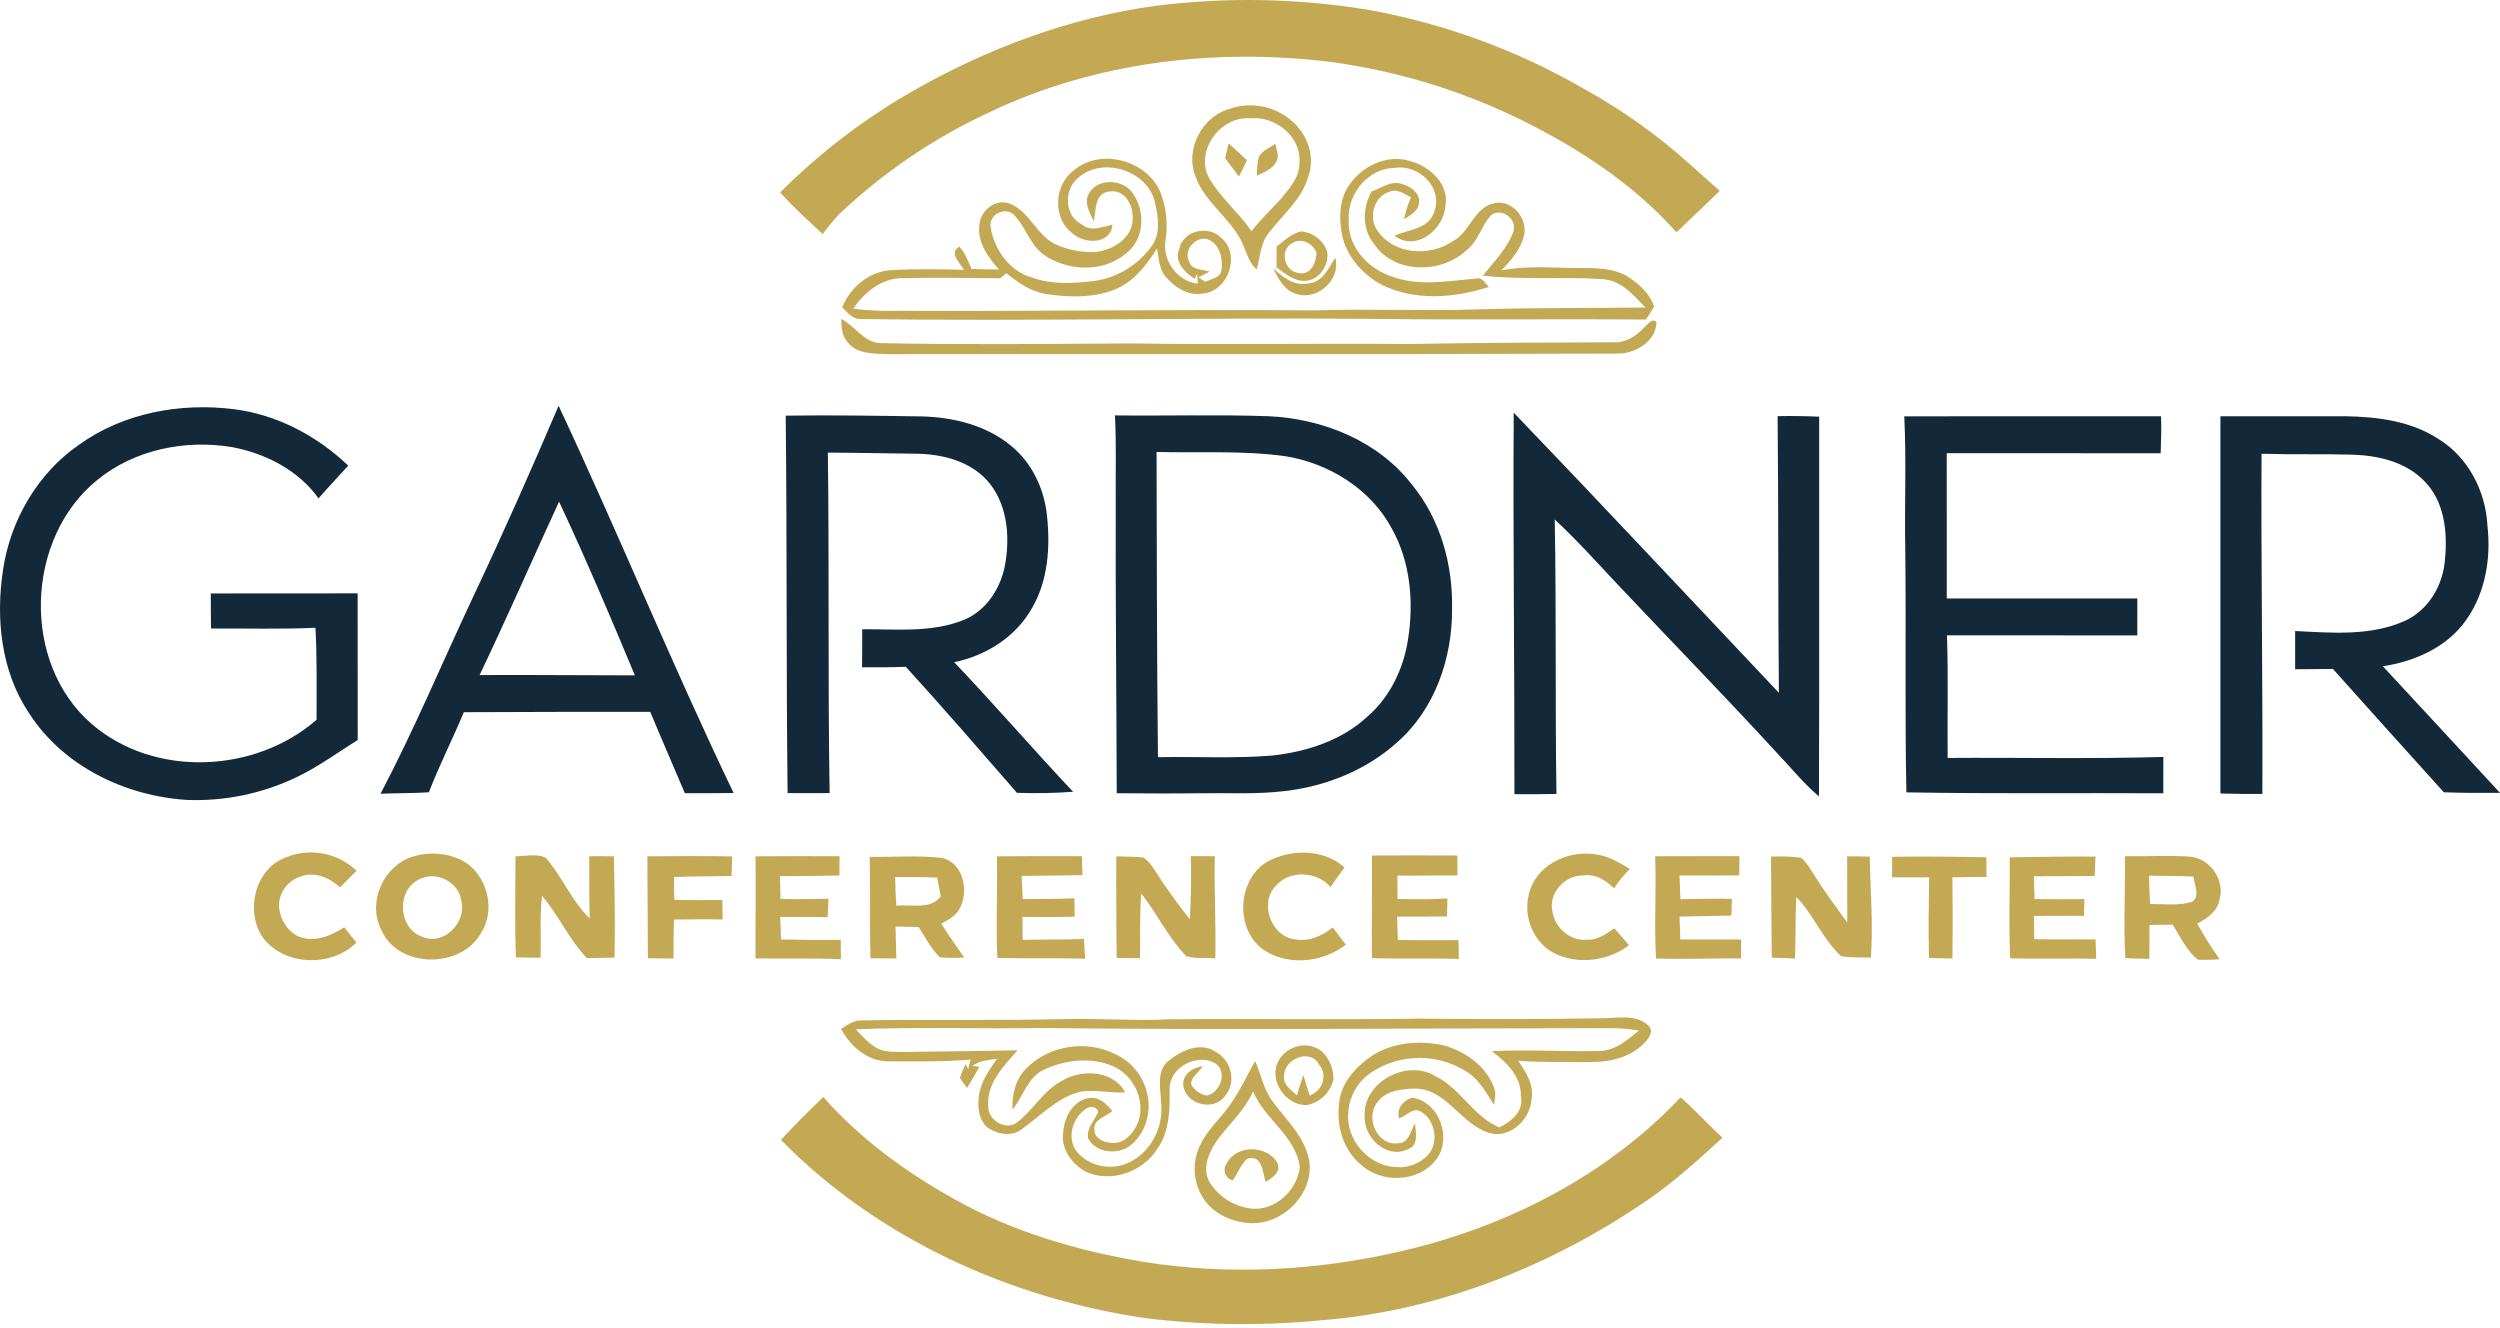 <svg xmlns="http://www.w3.org/2000/svg" width="258" height="137" viewBox="0 0 258 137" fill="none"><path d="M119.219 0.605C126.527 -0.321 133.93 -0.183 141.199 1.014C149.016 2.42 156.531 5.168 163.411 9.137C167.341 11.301 171.012 13.907 174.35 16.906C175.393 17.834 176.426 18.773 177.476 19.695C176.01 21.147 174.492 22.544 173.009 23.978C169.003 19.47 163.968 16.005 158.653 13.222C152.027 9.721 144.837 7.412 137.411 6.403C125.467 4.916 112.985 6.382 102.066 11.604C96.37 14.248 91.141 17.8 86.583 22.121C85.984 22.765 85.424 23.444 84.906 24.155C83.395 22.769 81.891 21.376 80.502 19.868C84.55 15.816 89.116 12.317 94.082 9.462C101.827 5.016 110.351 1.832 119.219 0.605Z" fill="#C4A954"></path><path d="M126.714 11.292C127.864 10.857 129.114 10.756 130.319 11C131.524 11.244 132.636 11.823 133.527 12.671C134.989 14.043 135.73 16.247 135.024 18.181C134.369 20.599 132.321 22.183 130.886 24.113C130.041 25.163 130.072 26.57 129.687 27.804C128.71 26.948 128.561 25.596 127.923 24.533C126.624 22.28 124.299 20.735 123.384 18.24C122.278 15.54 123.949 12.158 126.714 11.292ZM124.749 18.323C125.924 20.381 127.816 21.913 129.164 23.857C130.061 22.675 131.139 21.66 132.144 20.575C133.041 19.48 134.129 18.319 134.105 16.805C134.327 14.133 131.628 11.961 129.074 12.21C126.007 11.93 123.318 15.495 124.749 18.323Z" fill="#C4A954"></path><path d="M126.43 16.33C126.541 15.814 126.665 15.305 126.797 14.799C127.435 15.371 128.065 15.956 128.689 16.545C128.426 17.107 128.152 17.668 127.864 18.222C127.379 17.595 126.911 16.958 126.43 16.33Z" fill="#C4A954"></path><path d="M129.901 16.22C130.244 15.533 131.02 15.249 131.623 14.844C131.72 15.443 132.056 16.105 131.71 16.691C131.318 17.474 130.442 17.779 129.707 18.132C129.71 17.49 129.775 16.849 129.901 16.22Z" fill="#C4A954"></path><path d="M110.819 17.575C113.654 15.166 118.592 16.611 119.843 20.066C120.388 21.586 120.539 23.219 120.28 24.813C119.947 26.886 121.499 29.041 123.613 29.276C123.599 29.02 123.568 28.507 123.551 28.251L123.28 28.77C122.282 28.126 121.125 27.014 121.704 25.704C122.074 23.725 124.84 23.188 126.118 24.623C128.021 26.324 126.766 29.976 124.268 30.274C122.657 30.624 121.16 29.637 120.196 28.434C119.597 27.637 119.593 26.591 119.403 25.655C118.28 27.426 116.911 29.207 114.87 29.945C112.663 30.756 110.227 30.704 107.936 30.333C106.374 30.112 105.067 29.159 103.865 28.202L103.224 28.719C99.824 28.677 96.425 28.639 93.026 28.705C90.926 28.753 89.19 30.202 88.046 31.858C89.484 32.039 90.933 32.114 92.381 32.08C106.817 32.142 121.253 31.913 135.689 32.031C141.338 31.844 146.989 32.114 152.641 31.924C158.362 31.744 164.083 31.806 169.804 31.737C168.623 30.482 167.344 29.006 165.518 28.816C161.363 28.521 157.17 28.916 153.026 28.445C154.138 27.048 155.462 25.738 156.127 24.054C156.73 22.755 155.036 21.313 153.875 22.211C152.859 23.306 152.554 24.935 151.31 25.856C148.736 28.254 143.885 28.285 141.826 25.205C140.551 23.677 140.603 21.445 141.539 19.765C142.537 19.415 143.548 18.607 144.654 18.985C145.541 19.213 146.608 19.931 146.435 20.981C146.362 21.83 145.489 22.211 144.889 22.644C145.048 21.86 145.292 21.095 145.617 20.364C144.948 20.024 144.231 19.463 143.441 19.771C141.771 20.236 141.182 22.471 142.169 23.819C143.853 26.3 147.575 26.511 149.931 24.89C151.678 23.978 152.069 21.532 154.076 21.002C155.874 20.492 157.555 22.322 157.319 24.065C157.073 25.61 155.975 26.82 154.935 27.911C157.489 27.388 160.098 27.648 162.683 27.651C164.523 27.679 166.54 27.575 168.141 28.646C169.229 29.38 170.279 30.347 170.702 31.622C170.456 32.097 170.147 32.53 169.86 32.981C160.313 32.887 150.766 33.036 141.216 32.904C123.776 32.766 106.329 33.161 88.888 32.929C88.015 32.984 87.46 32.27 86.92 31.716C87.755 29.623 89.713 27.998 92.003 27.877C94.488 27.738 96.986 27.783 99.474 27.842C99.072 27.093 97.891 26.165 98.993 25.451C99.613 26.099 99.911 26.955 100.261 27.759C101.2 27.79 102.139 27.8 103.082 27.818C101.952 26.522 100.788 24.928 101.086 23.108C101.224 21.698 102.728 20.513 104.128 20.988C106.301 21.774 106.99 24.429 109.118 25.295C110.377 25.83 111.74 26.074 113.107 26.009C114.746 25.773 116.568 24.786 116.859 23.004C117.116 21.566 116.284 19.512 114.527 19.761C112.94 19.886 113.127 21.691 112.878 22.835C112.486 21.982 111.863 21.015 112.327 20.066C113.072 18.503 115.421 18.434 116.582 19.557C118.235 21.355 118.249 24.553 116.26 26.116C113.834 28.213 110.071 28.008 107.562 26.179C106.249 25.118 105.812 23.372 104.655 22.187C103.75 21.293 102.07 22.117 102.226 23.368C102.558 25.711 104.204 28.046 106.578 28.667C108.598 29.387 110.785 29.252 112.878 29.003C114.049 28.843 115.176 28.449 116.192 27.844C117.208 27.239 118.091 26.436 118.789 25.482C119.815 24.189 119.538 22.395 119.195 20.904C118.457 17.575 113.748 16.088 111.235 18.378C109.77 19.612 109.835 22.287 111.655 23.164C112.583 23.971 113.782 23.399 114.811 23.178C114.614 25.267 111.953 25.191 110.709 24.11C108.595 22.571 108.758 19.085 110.819 17.575ZM122.712 26.965C122.948 27.928 124.102 27.766 124.84 28.029C124.552 28.178 123.977 28.473 123.689 28.622C123.918 28.774 124.15 28.93 124.389 29.082C124.985 28.753 125.969 28.705 126.056 27.856C126.219 26.775 125.917 25.343 124.867 24.796C123.648 24.099 122.036 25.735 122.712 26.965Z" fill="#C4A954"></path><path d="M139.143 19.231C140.466 17.166 143.159 15.838 145.581 16.639C147.591 17.176 149.601 19.033 149.164 21.293C148.998 23.694 146.122 26.009 143.904 24.332C145.335 23.663 147.435 23.67 148.003 21.878C148.97 19.407 146.444 16.951 143.998 17.321C141.215 17.328 139.028 20.003 139.188 22.703C139.046 25.44 141.177 27.766 143.682 28.549C146.472 29.581 149.459 28.985 152.324 28.75C152.976 28.573 153.263 29.228 153.645 29.616C150.048 30.777 145.948 31.092 142.487 29.339C140.425 28.181 138.696 26.151 138.425 23.742C138.176 22.214 138.287 20.561 139.143 19.231Z" fill="#C4A954"></path><path d="M131.749 25.447C132.526 24.834 133.281 24.103 134.275 23.878C134.86 23.929 135.419 24.142 135.889 24.493C136.359 24.845 136.722 25.32 136.937 25.867C137.269 27.294 136.133 28.975 134.615 28.989C133.475 29.013 132.605 28.188 131.729 27.589C131.729 26.875 131.735 26.161 131.749 25.447ZM133.333 25.111C132.009 25.839 132.557 28.046 134.026 28.171C135.215 28.462 135.845 27.107 135.859 26.127C135.561 25.108 134.244 24.481 133.333 25.111Z" fill="#C4A954"></path><path d="M137.795 26.587C138.418 28.788 136.058 30.967 133.92 30.378C132.6 30.087 131.918 28.777 131.377 27.672C132.351 28.59 133.553 29.557 134.998 29.252C136.481 29.162 137.119 27.675 137.795 26.587Z" fill="#C4A954"></path><path d="M86.812 32.904C88.247 33.639 89.165 35.382 90.912 35.413C99.481 35.583 108.058 35.493 116.627 35.441C126.212 35.59 135.797 35.417 145.381 35.503C152.423 35.372 159.464 35.344 166.505 35.323C167.756 35.403 168.851 34.706 169.652 33.812C170.043 33.535 170.404 32.797 170.948 33.209C170.944 35.233 168.734 36.529 166.89 36.488C141.812 36.585 116.735 36.529 91.653 36.55C90.195 36.481 88.355 36.574 87.412 35.23C86.844 34.589 86.854 33.702 86.812 32.904Z" fill="#C4A954"></path><path d="M8.148 45.903C12.715 42.611 18.602 41.536 24.126 42.226C28.579 42.784 32.709 44.974 35.939 48.054C34.917 49.181 33.867 50.279 32.876 51.433C30.786 48.515 27.383 46.779 23.911 46.135C19.101 45.345 13.876 46.401 10.054 49.52C2.593 55.543 2.157 68.43 9.482 74.73C15.938 80.291 26.34 79.803 32.671 74.279C32.657 71.115 32.734 67.948 32.553 64.788C28.963 64.951 25.37 64.836 21.78 64.868C21.756 63.658 21.752 62.449 21.752 61.243C26.805 61.233 31.857 61.25 36.909 61.233C36.92 66.278 36.913 71.323 36.916 76.369C34.844 77.658 32.869 79.12 30.661 80.177C27.116 81.893 23.203 82.708 19.268 82.551C12.906 82.145 6.509 79.065 2.999 73.603C0.095 69.275 -0.463 63.79 0.323 58.741C1.093 53.654 3.893 48.841 8.148 45.903Z" fill="#132939"></path><path d="M57.649 41.876C63.855 55.113 69.382 68.662 75.71 81.84C74.032 81.868 72.355 81.854 70.678 81.858C69.493 79.061 68.273 76.275 67.109 73.468C60.695 73.458 54.282 73.468 47.87 73.499C46.709 76.275 45.341 78.961 44.259 81.767C42.596 81.868 40.933 81.844 39.27 81.916C42.749 75.298 45.635 68.388 48.813 61.621C51.897 55.103 54.818 48.508 57.649 41.876ZM49.495 69.667C54.835 69.636 60.179 69.698 65.519 69.698C63.013 63.679 60.463 57.674 57.694 51.769C54.95 57.729 52.323 63.745 49.495 69.667Z" fill="#132939"></path><path d="M81.084 42.895C85.772 42.829 90.457 42.902 95.146 42.974C98.41 43.061 101.796 43.889 104.353 46.017C106.519 47.777 107.773 50.48 108.05 53.228C108.397 56.461 108.168 59.93 106.481 62.788C104.824 65.73 101.737 67.678 98.469 68.336C102.645 72.72 106.591 77.308 110.743 81.712C108.816 81.852 106.883 81.888 104.952 81.819C101.158 77.46 97.374 73.091 93.483 68.814C91.975 68.877 90.468 68.866 88.96 68.859C88.985 67.553 88.985 66.247 88.978 64.94C92.457 64.913 96.092 65.322 99.401 64.001C101.837 63.041 103.376 60.574 103.76 58.058C104.245 55.148 103.902 51.828 101.851 49.558C100.056 47.604 97.322 46.887 94.751 46.828C91.646 46.8 88.541 46.717 85.436 46.713C85.589 58.422 85.426 70.138 85.617 81.847C84.168 81.844 82.723 81.864 81.281 81.847C81.126 68.863 81.233 55.879 81.084 42.895Z" fill="#132939"></path><path d="M115.064 42.87C120.321 42.929 125.588 42.773 130.845 42.95C136.479 43.189 142.242 45.487 145.742 50.05C148.667 53.63 149.956 58.322 149.852 62.899C149.872 67.959 148.067 73.205 144.193 76.601C140.991 79.494 136.795 81.165 132.533 81.643C129.67 81.989 126.784 81.819 123.911 81.864C121.021 81.899 118.135 81.885 115.245 81.861C115.224 71.836 115.11 61.808 115.144 51.783C115.116 48.81 115.217 45.837 115.064 42.87ZM119.358 46.641C119.375 57.14 119.393 67.64 119.5 78.139C123.402 78.07 127.314 78.288 131.209 77.98C134.806 77.599 138.475 76.431 141.157 73.915C143.455 71.912 144.838 69.015 145.302 66.028C145.915 62.168 145.576 58.02 143.642 54.562C141.459 50.456 137.114 47.781 132.585 47.07C128.201 46.474 123.766 46.758 119.358 46.641Z" fill="#132939"></path><path d="M156.216 42.586C165.405 52.157 174.464 61.853 183.581 71.496C183.487 61.978 183.549 52.462 183.449 42.947C184.877 42.912 186.308 42.94 187.739 43.002C187.725 56.066 187.766 69.13 187.718 82.19C186.037 80.763 184.662 79.033 183.144 77.446C177.835 71.673 172.353 66.056 166.972 60.352C164.83 58.072 162.741 55.74 160.447 53.613C160.627 63.052 160.478 72.495 160.627 81.934C159.179 81.958 157.734 81.979 156.289 81.958C156.309 68.835 156.133 55.709 156.216 42.586Z" fill="#132939"></path><path d="M196.52 42.964C205.352 42.95 214.182 42.968 223.015 42.957C223.073 44.232 223.025 45.504 222.98 46.779C215.62 46.762 208.26 46.779 200.903 46.772C200.913 51.766 200.903 56.763 200.906 61.759H220.572V65.571C214.022 65.568 207.474 65.567 200.927 65.568C201.073 69.785 200.955 74.002 200.997 78.219C208.416 78.167 215.838 78.334 223.257 78.115C223.257 79.366 223.256 80.617 223.254 81.868C214.417 81.82 205.578 81.93 196.741 81.771C196.568 73.396 196.724 65.013 196.623 56.638C196.537 52.081 196.748 47.517 196.52 42.964Z" fill="#132939"></path><path d="M229.148 42.961C233.452 42.961 237.757 42.959 242.063 42.957C245.362 43.013 248.814 43.453 251.638 45.296C254.704 47.171 256.531 50.688 256.7 54.233C257.123 57.819 256.402 61.68 254.091 64.535C252.074 66.995 248.994 68.288 245.91 68.759C249.936 73.118 253.987 77.45 258 81.823C256.066 81.84 254.133 81.837 252.202 81.761C248.367 77.537 244.572 73.278 240.757 69.036C239.457 69.057 238.158 69.054 236.859 69.067C236.859 67.751 236.855 66.434 236.859 65.121C240.622 65.311 244.617 65.661 248.155 64.085C250.633 62.979 252.137 60.363 252.324 57.719C252.594 54.891 252.272 51.693 250.144 49.6C248.224 47.646 245.4 47.001 242.749 46.921C239.631 46.831 236.512 46.925 233.393 46.828C233.327 58.53 233.528 70.232 233.476 81.937C232.031 81.948 230.59 81.934 229.148 81.885V42.961Z" fill="#132939"></path><path d="M29.072 88.663C30.329 88.051 31.744 87.839 33.126 88.053C34.507 88.268 35.79 88.901 36.803 89.866C36.227 90.434 35.649 90.999 35.084 91.581C34.055 90.604 32.561 89.945 31.148 90.417C30.491 90.595 29.909 90.977 29.484 91.508C29.06 92.04 28.816 92.693 28.788 93.372C28.836 94.894 29.817 96.519 31.393 96.82C32.873 97.153 34.304 96.46 35.524 95.694C35.943 96.214 36.36 96.739 36.775 97.271C34.166 99.915 29.009 99.7 26.944 96.484C25.419 93.913 26.296 90.011 29.072 88.663Z" fill="#C4A954"></path><path d="M42.588 88.4C44.501 87.821 46.715 88.032 48.358 89.218C50.354 90.805 51.075 93.934 49.723 96.151C47.71 100.022 41.005 100.026 39.307 95.867C37.9 93.009 39.608 89.356 42.588 88.4ZM43.281 90.742C40.859 91.844 41.084 95.864 43.618 96.689C45.821 97.624 48.171 95.167 47.609 92.974C47.36 91.013 45.025 89.841 43.281 90.742Z" fill="#C4A954"></path><path d="M53.196 88.376C54.225 88.355 55.355 88.064 56.322 88.518C58.013 90.469 58.99 92.964 60.861 94.783C60.788 92.641 60.823 90.5 60.809 88.358C61.661 88.355 62.51 88.358 63.363 88.376C63.415 91.858 63.502 95.344 63.422 98.83C62.469 98.844 61.512 98.858 60.563 98.875C58.723 96.945 57.652 94.46 55.937 92.447C55.691 94.571 55.847 96.71 55.788 98.841C54.939 98.834 54.09 98.822 53.241 98.806C53.109 95.33 53.196 91.851 53.196 88.376Z" fill="#C4A954"></path><path d="M102.887 88.372C105.808 88.337 108.729 88.355 111.65 88.358C111.678 89.006 111.699 89.654 111.716 90.309C109.623 90.371 107.53 90.354 105.437 90.396C105.468 91.189 105.505 91.983 105.548 92.776C107.322 92.78 109.103 92.787 110.881 92.7C110.888 93.338 110.895 93.972 110.902 94.613C109.107 94.651 107.312 94.644 105.52 94.623C105.524 95.41 105.531 96.197 105.541 96.99C107.648 96.945 109.758 96.987 111.865 96.903C111.91 97.579 111.948 98.258 111.986 98.938C108.968 98.844 105.943 98.944 102.925 98.854C102.755 95.365 102.96 91.865 102.887 88.372Z" fill="#C4A954"></path><path d="M130.816 88.909C133.287 87.579 136.582 87.61 138.758 89.516C138.273 90.184 137.777 90.853 137.31 91.539C135.917 89.914 133.072 89.748 131.658 91.428C129.929 93.189 131.176 96.626 133.605 96.935C135.04 97.209 136.443 96.599 137.542 95.712C137.992 96.301 138.446 96.893 138.89 97.493C136.568 99.288 133.11 99.707 130.57 98.134C127.406 96.145 127.614 90.756 130.816 88.909Z" fill="#C4A954"></path><path d="M141.59 88.289C144.528 88.268 147.467 88.279 150.405 88.289C150.402 88.972 150.402 89.654 150.402 90.344C148.337 90.34 146.271 90.382 144.209 90.361C144.213 91.165 144.22 91.971 144.23 92.78C145.942 92.804 147.657 92.832 149.369 92.718C149.359 93.334 149.352 93.958 149.341 94.578C147.619 94.603 145.9 94.589 144.178 94.596C144.203 95.396 144.231 96.198 144.265 97.001C146.347 97.049 148.43 97.014 150.513 97.025C150.527 97.669 150.54 98.314 150.554 98.965C147.56 98.865 144.566 98.979 141.576 98.879C141.548 95.348 141.607 91.817 141.59 88.289Z" fill="#C4A954"></path><path d="M158.142 91.252C159.38 88.746 162.529 87.638 165.163 88.261C166.272 88.49 167.242 89.103 168.198 89.682C167.581 90.284 167.037 90.956 166.577 91.685C165.738 90.839 164.629 90.16 163.385 90.351C161.497 90.292 159.781 92.17 160.211 94.059C160.454 95.725 162.01 97.129 163.735 96.98C164.83 97.046 165.742 96.384 166.601 95.805C167.114 96.38 167.62 96.959 168.119 97.552C165.766 99.322 162.273 99.665 159.781 98.005C158.777 97.237 158.066 96.148 157.767 94.918C157.469 93.689 157.601 92.395 158.142 91.252Z" fill="#C4A954"></path><path d="M219.283 88.358C221.542 88.403 223.805 88.247 226.061 88.41C228.137 88.629 229.675 90.898 229.038 92.905C228.809 94.097 227.749 94.783 226.761 95.317C227.458 96.586 228.229 97.813 229.069 98.993C228.318 99.054 227.565 99.07 226.813 99.042C225.656 98.096 224.994 96.682 224.228 95.424C223.424 95.431 222.623 95.445 221.826 95.455C221.82 96.623 221.826 97.791 221.816 98.962C220.988 98.941 220.16 98.913 219.335 98.886C219.124 95.379 219.349 91.865 219.283 88.358ZM221.785 90.372C221.788 91.345 221.83 92.323 221.899 93.296C223.323 93.286 224.807 93.494 226.193 93.078C227.121 92.503 226.432 91.307 226.369 90.465C224.841 90.392 223.313 90.399 221.785 90.372Z" fill="#C4A954"></path><path d="M66.807 88.372C69.724 88.344 72.645 88.331 75.563 88.382C75.542 89.051 75.522 89.727 75.494 90.399C73.515 90.458 71.537 90.413 69.558 90.51C69.541 91.29 69.555 92.073 69.593 92.856C71.246 92.912 72.895 92.887 74.548 92.88C74.562 93.546 74.572 94.215 74.579 94.887C72.905 94.852 71.232 94.873 69.561 94.901C69.506 96.238 69.51 97.579 69.506 98.924C68.622 98.92 67.741 98.909 66.862 98.889C66.845 95.386 66.826 91.88 66.807 88.372Z" fill="#C4A954"></path><path d="M77.968 98.903C77.951 95.393 78.013 91.882 77.968 88.372C80.858 88.344 83.748 88.355 86.638 88.362C86.635 89.023 86.635 89.685 86.627 90.351C84.583 90.396 82.542 90.413 80.498 90.424C80.515 91.21 80.531 91.998 80.546 92.787C82.195 92.794 83.845 92.794 85.498 92.752C85.47 93.379 85.442 94.01 85.415 94.641C83.783 94.627 82.154 94.63 80.522 94.623C80.546 95.4 80.573 96.177 80.602 96.955C82.656 96.987 84.711 97.014 86.766 96.997C86.773 97.659 86.776 98.324 86.78 98.993C83.841 98.858 80.903 98.965 77.968 98.903Z" fill="#C4A954"></path><path d="M89.754 88.428C92.231 88.462 94.723 88.258 97.19 88.532C99.359 89.006 100.001 91.81 99.113 93.605C98.76 94.461 97.901 94.894 97.149 95.334C97.887 96.529 98.708 97.669 99.512 98.823C98.666 98.878 97.816 98.866 96.972 98.789C96.081 97.881 95.485 96.737 94.806 95.673L92.422 95.621C92.439 96.716 92.467 97.814 92.505 98.913C91.611 98.903 90.719 98.896 89.83 98.893C89.737 95.407 89.834 91.914 89.754 88.428ZM92.38 90.51C92.391 91.498 92.426 92.485 92.505 93.473C94.02 93.296 96.022 93.924 97.086 92.503C96.958 91.855 96.837 91.21 96.712 90.566C95.267 90.507 93.826 90.51 92.38 90.51Z" fill="#C4A954"></path><path d="M115.203 88.376C116.145 88.41 117.095 88.386 118.037 88.507C118.482 88.861 118.858 89.293 119.146 89.782C120.274 91.539 121.49 93.237 122.791 94.869C122.895 92.697 122.982 90.524 122.882 88.351C123.706 88.351 124.531 88.351 125.359 88.358C125.307 91.875 125.491 95.389 125.422 98.903C124.43 98.813 123.394 98.958 122.431 98.692C120.567 96.775 119.416 94.308 117.784 92.208C117.59 94.429 117.698 96.664 117.639 98.892C116.835 98.875 116.033 98.861 115.234 98.851C115.216 95.358 115.175 91.868 115.203 88.376Z" fill="#C4A954"></path><path d="M170.903 98.917C170.698 95.41 170.944 91.882 170.812 88.365C173.713 88.348 176.61 88.362 179.51 88.351C179.503 89.01 179.5 89.675 179.493 90.34C177.435 90.365 175.38 90.361 173.325 90.351C173.352 91.162 173.384 91.975 173.418 92.79C175.193 92.787 176.967 92.71 178.741 92.766C178.717 93.338 178.692 93.909 178.672 94.488C176.89 94.523 175.106 94.568 173.328 94.592C173.349 95.375 173.377 96.165 173.411 96.952C175.501 96.98 177.594 96.938 179.69 96.962C179.68 97.61 179.677 98.258 179.67 98.91C176.748 98.875 173.824 99.021 170.903 98.917Z" fill="#C4A954"></path><path d="M182.77 88.403C183.803 88.356 184.839 88.392 185.867 88.511C186.574 89.114 186.987 89.973 187.5 90.732C188.477 92.27 189.572 93.729 190.639 95.209C190.622 92.929 190.639 90.649 190.629 88.372C191.401 88.369 192.178 88.382 192.957 88.403C193.016 91.875 193.325 95.355 193.075 98.83C192.049 98.785 191.013 98.858 190.001 98.674C188.103 96.935 187.167 94.412 185.379 92.565C185.261 94.679 185.334 96.799 185.251 98.92C184.447 98.879 183.65 98.854 182.849 98.83C182.797 95.355 182.797 91.879 182.77 88.403Z" fill="#C4A954"></path><path d="M195.27 88.421C198.51 88.376 201.753 88.41 204.993 88.473C204.993 89.148 204.997 89.828 205.004 90.507C203.833 90.503 202.658 90.51 201.487 90.541C201.528 93.331 201.53 96.123 201.494 98.917C200.685 98.91 199.879 98.894 199.075 98.868C198.995 96.093 199.047 93.314 199.089 90.534C197.813 90.566 196.538 90.538 195.263 90.534C195.26 89.828 195.263 89.121 195.27 88.421Z" fill="#C4A954"></path><path d="M207.4 88.476C210.353 88.445 213.305 88.372 216.257 88.4C216.23 89.062 216.2 89.727 216.167 90.396C214.078 90.427 211.988 90.424 209.899 90.43C209.916 91.214 209.94 92 209.968 92.783C211.68 92.814 213.395 92.804 215.11 92.79C215.093 93.365 215.076 93.937 215.065 94.516C213.343 94.495 211.621 94.54 209.902 94.523C209.906 95.32 209.916 96.124 209.93 96.924C212.04 96.976 214.15 96.917 216.264 96.948C216.282 97.61 216.302 98.276 216.323 98.945C213.364 98.886 210.408 98.976 207.449 98.903C207.293 95.431 207.431 91.952 207.4 88.476Z" fill="#C4A954"></path><path d="M86.797 106.187C87.434 105.792 88.076 105.272 88.869 105.31C95.928 105.161 102.99 105.348 110.048 105.165C113.614 105.085 117.176 105.376 120.742 105.192C129.291 105.109 137.839 105.251 146.388 105.123C152.75 105.178 159.116 105.196 165.478 105.081C166.989 105.054 168.815 104.676 170.052 105.778C170.825 106.447 170.055 107.299 169.515 107.815C168.077 109.188 166.022 109.621 164.095 109.604C161.618 109.586 159.14 109.652 156.669 109.475C157.473 110.629 158.34 111.956 158.052 113.44C157.917 115.328 156.33 117.064 154.375 117.047C151.025 116.673 149.562 112.403 146.08 112.338C144.697 112.379 143.048 112.507 142.167 113.734C140.826 115.318 142.129 118.312 144.326 117.979C145.425 117.937 145.588 116.679 146.024 115.914C146.104 116.811 146.44 118.197 145.314 118.596C143.117 119.66 140.761 117.449 140.83 115.234C140.608 111.686 145.206 109.236 148.138 111.062C150.744 112.32 152.043 115.248 154.739 116.35C155.945 115.733 157.265 114.718 156.957 113.173C157.026 111.09 155.467 109.624 153.946 108.477C157.681 108.294 161.427 108.557 165.166 108.457C166.732 108.405 167.98 107.296 169.134 106.357C168.157 106.185 167.166 106.102 166.174 106.107C146.655 106.107 127.135 106.315 107.616 106.093C101.181 106.197 94.743 105.972 88.318 106.221C89.025 106.966 89.715 107.784 90.654 108.249C91.516 108.633 92.49 108.526 93.409 108.557C97.279 108.512 101.15 108.474 105.017 108.384C103.596 110.019 101.794 111.794 101.988 114.15C101.919 115.616 103.87 116.77 105.038 115.775C106.646 114.496 107.682 112.577 109.529 111.575C111.573 110.293 114.872 110.428 116.133 112.733C114.553 112.843 112.973 112.39 111.407 112.681C109.061 113.315 107.37 115.165 105.45 116.53C104.411 117.331 102.948 117.078 101.933 116.378C100.99 115.605 100.876 114.247 101.015 113.124C101.188 111.662 102.085 110.442 102.893 109.264C102.013 109.403 101.087 109.448 100.349 109.999L101.077 110.082C100.668 110.823 100.249 111.561 99.805 112.282C99.54 111.944 99.292 111.593 99.064 111.229C99.222 110.739 99.424 110.265 99.667 109.811L99.916 110.335C99.978 110.089 100.1 109.6 100.159 109.354C97.331 109.586 94.49 109.538 91.659 109.534C89.524 109.541 87.764 107.975 86.797 106.187Z" fill="#C4A954"></path><path d="M141.156 109.26C143.367 107.583 146.364 107.306 149.008 107.885C151.212 108.515 153.371 110.002 154.175 112.227C154.434 112.802 154.247 113.433 154.195 114.032C153.419 112.868 152.757 111.558 151.572 110.744C150.094 109.735 148.35 109.19 146.561 109.176C144.772 109.162 143.019 109.682 141.527 110.667C140.834 111.129 140.259 111.746 139.845 112.468C139.431 113.19 139.191 113.998 139.142 114.829C138.879 117.577 141.201 120.287 143.963 120.432C144.575 120.504 145.196 120.434 145.778 120.228C146.359 120.022 146.886 119.685 147.317 119.244C148.557 117.948 148.142 115.526 146.568 114.687C145.778 114.271 145.085 115.207 144.375 115.415C144.105 114.403 144.791 113.588 145.712 113.28C148.564 113.665 149.919 117.553 148.159 119.739C146.322 122.044 142.525 122.141 140.414 120.169C138.578 118.637 137.892 116.097 138.203 113.789C138.394 111.908 139.69 110.352 141.156 109.26Z" fill="#C4A954"></path><path d="M105.843 110.335C108.151 107.892 112.108 107.268 115.092 108.782C115.909 109.155 116.629 109.711 117.198 110.406C117.767 111.101 118.169 111.917 118.373 112.792C118.886 114.749 118.217 117.047 116.571 118.27C115.282 119.223 113.051 118.967 112.292 117.47C112.084 116.437 112.964 115.647 113.324 114.763C113.207 114.139 112.479 114.133 112.053 114.441C110.739 115.314 110.091 117.324 111.013 118.693C112.215 120.363 114.69 120.872 116.509 119.968C118.772 118.911 120.092 116.295 119.829 113.848C119.794 112.455 119.33 110.771 120.397 109.638C121.734 108.509 123.744 107.441 125.421 108.526C127.081 109.371 127.667 111.735 126.374 113.155C125.217 114.715 122.403 113.98 122.123 112.067C121.953 110.917 123.086 110.148 124.112 110.037C123.765 110.688 122.812 111.146 122.951 111.977C123.127 112.255 123.357 112.495 123.628 112.682C123.899 112.869 124.205 112.999 124.527 113.065C125.917 112.788 126.679 110.712 125.491 109.777C123.602 108.595 120.622 110.141 120.705 112.442C120.736 114.576 120.691 116.877 119.357 118.669C117.826 121.014 114.537 122.12 111.969 120.879C110.611 120.082 109.475 118.558 109.714 116.915C109.814 115.332 110.705 113.543 112.437 113.311C113.47 113.18 114.205 113.942 114.794 114.67C114.135 115.234 112.822 115.505 112.94 116.589C112.915 117.383 113.816 117.885 114.534 117.92C115.923 118.197 117.022 116.946 117.469 115.772C118.231 113.547 117.001 110.962 114.87 110.033C112.593 109.046 109.89 109.364 107.693 110.414C106.016 111.218 105.597 113.173 104.488 114.507C104.422 113.013 104.776 111.433 105.843 110.335Z" fill="#C4A954"></path><path d="M133.423 108.145C133.91 107.921 134.449 107.838 134.981 107.903C135.513 107.969 136.016 108.181 136.434 108.515C136.817 108.89 137.12 109.339 137.322 109.835C137.525 110.331 137.624 110.863 137.612 111.398C137.46 112.048 137.127 112.641 136.651 113.109C136.175 113.576 135.576 113.899 134.923 114.039C132.809 114.174 130.966 111.648 131.846 109.68C132.156 108.985 132.72 108.436 133.423 108.145ZM132.518 111.048C132.39 111.967 133.284 112.487 133.839 113.048C134.05 112.344 134.265 111.645 134.504 110.951C134.726 111.655 134.934 112.362 135.159 113.069C136.451 112.566 137.075 111.021 136.133 109.881C135.232 108.124 132.477 109.288 132.518 111.048Z" fill="#C4A954"></path><path d="M127.06 113.835C128.023 112.473 128.706 110.948 129.531 109.503C130.151 110.886 130.397 112.445 131.34 113.672C132.743 115.581 134.645 117.314 135.106 119.743C135.664 123.281 132.178 126.614 128.696 126.202C126.835 126.032 124.953 125.083 124.025 123.409C123.551 122.587 123.296 121.658 123.284 120.71C123.271 119.762 123.501 118.827 123.952 117.993C124.735 116.427 126.107 115.283 127.06 113.835ZM125.768 117.452C124.86 118.703 123.993 120.432 124.794 121.943C125.255 122.698 125.88 123.339 126.623 123.82C127.365 124.301 128.206 124.61 129.084 124.722C131.568 125.017 133.921 122.816 134.136 120.412C133.71 117.213 130.48 115.501 129.326 112.636C128.481 114.479 127.001 115.882 125.768 117.452Z" fill="#C4A954"></path><path d="M80.592 117.639C81.992 116.108 83.475 114.652 84.968 113.211C88.756 117.501 93.424 120.938 98.413 123.703C104.45 127.124 111.214 129.085 118.026 130.225C126.887 131.646 136 131.14 144.722 129.095C155.496 126.593 165.801 121.333 173.442 113.245C174.943 114.566 176.28 116.063 177.76 117.411C175.396 119.58 173.012 121.746 170.386 123.596C160.354 130.561 148.61 135.284 136.382 136.251C130.359 136.84 124.29 136.771 118.283 136.043C104.238 134.006 90.603 127.827 80.592 117.639Z" fill="#C4A954"></path><path d="M126.61 120.044C127.622 118.072 130.859 118.169 131.857 120.075C132.193 121.007 131.271 121.558 130.62 121.978C130.277 120.969 130.301 119.154 128.738 119.562C128.028 120.158 127.761 121.091 127.217 121.822C127.037 121.775 126.871 121.684 126.735 121.557C126.598 121.431 126.495 121.272 126.435 121.096C126.375 120.92 126.36 120.732 126.39 120.548C126.421 120.364 126.496 120.191 126.61 120.044Z" fill="#C4A954"></path></svg>